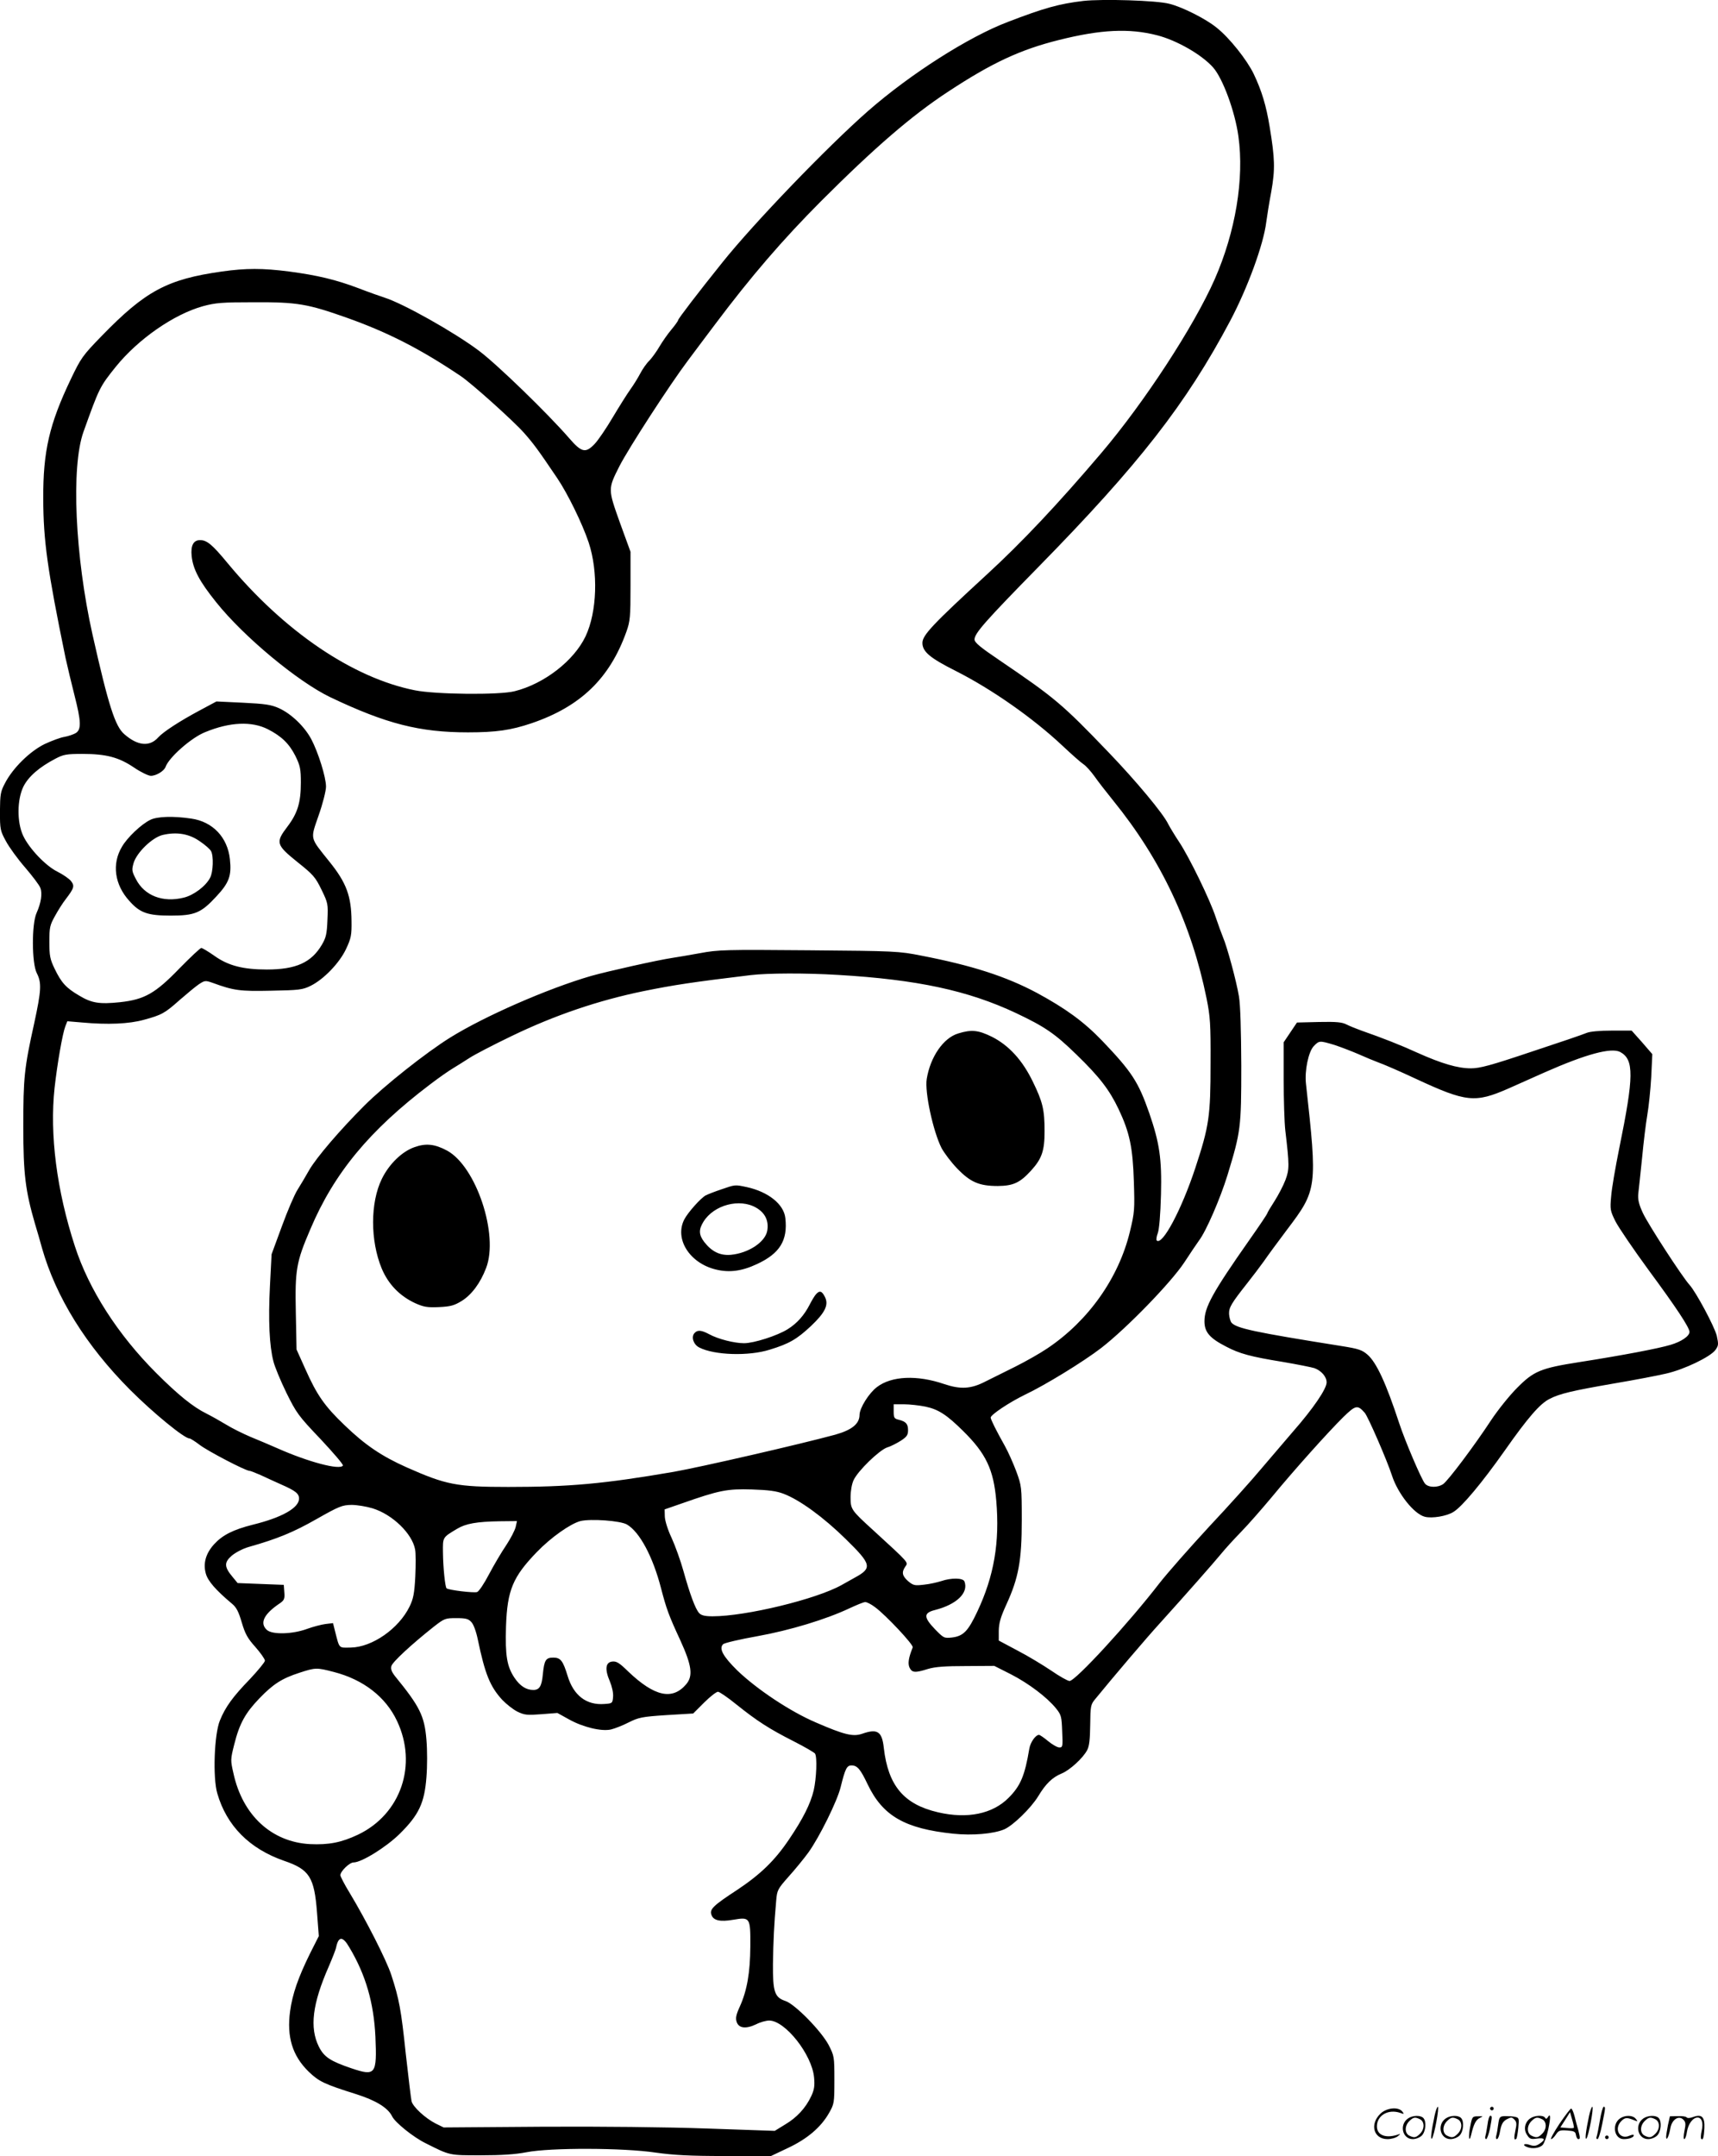 <?xml version="1.0" encoding="UTF-8"?>
<svg xmlns="http://www.w3.org/2000/svg" version="1.0" viewBox="0 0 956.344 1200.126" preserveAspectRatio="xMidYMid meet">
  <g transform="translate(-0.525,1200.626) scale(0.1,-0.1)" fill="#000000" stroke="none">
    <path d="M6035 12001 c-134 -16 -217 -39 -420 -117 -218 -83 -540 -288 -777 -495 -226 -198 -637 -625 -812 -844 -134 -167 -246 -313 -246 -321 0 -4 -17 -28 -38 -53 -21 -25 -50 -67 -66 -94 -15 -26 -40 -61 -56 -78 -17 -16 -39 -49 -51 -72 -12 -23 -36 -62 -54 -87 -18 -25 -62 -95 -99 -157 -36 -61 -81 -127 -100 -147 -51 -54 -73 -49 -143 32 -118 136 -400 410 -503 487 -136 102 -420 262 -525 295 -22 7 -87 30 -144 52 -127 48 -229 72 -386 93 -148 19 -240 19 -375 0 -304 -43 -425 -108 -668 -358 -107 -110 -116 -123 -172 -240 -120 -251 -155 -401 -154 -667 1 -236 23 -393 124 -885 11 -49 33 -143 50 -209 37 -145 39 -190 7 -210 -12 -7 -40 -17 -62 -21 -22 -3 -72 -22 -111 -40 -82 -40 -177 -133 -221 -218 -25 -47 -27 -62 -28 -157 0 -100 2 -108 33 -165 18 -34 66 -100 107 -147 41 -48 80 -99 85 -114 12 -31 4 -83 -21 -139 -28 -61 -27 -280 1 -335 28 -54 25 -97 -14 -278 -56 -252 -61 -305 -61 -577 0 -265 12 -357 65 -540 12 -38 29 -99 39 -135 78 -274 245 -543 491 -790 128 -128 301 -270 330 -270 5 0 31 -16 57 -36 44 -34 255 -144 276 -144 6 0 33 -11 61 -23 28 -13 80 -37 116 -53 80 -35 100 -51 100 -79 0 -51 -94 -105 -257 -145 -111 -28 -169 -58 -216 -109 -46 -51 -62 -106 -46 -163 11 -41 55 -92 147 -169 23 -19 36 -44 53 -103 19 -64 32 -88 76 -137 29 -33 53 -67 53 -76 0 -8 -38 -54 -83 -102 -95 -98 -137 -155 -168 -232 -31 -76 -40 -317 -14 -405 52 -180 179 -308 372 -375 141 -48 168 -91 183 -288 l10 -131 -49 -97 c-65 -132 -98 -225 -111 -322 -19 -142 13 -247 103 -335 58 -56 88 -70 266 -126 110 -35 176 -76 199 -123 16 -34 119 -117 187 -150 137 -69 130 -67 307 -67 116 0 192 5 254 17 132 26 540 25 719 -2 100 -14 188 -19 385 -19 l255 -1 95 45 c109 51 185 116 230 195 29 51 30 56 30 185 0 130 -1 133 -32 194 -42 79 -188 228 -241 245 -60 20 -70 51 -69 206 2 125 6 218 18 352 5 59 8 65 70 135 36 40 85 100 109 133 62 86 162 289 180 365 25 101 34 120 60 120 33 0 50 -21 90 -105 84 -176 207 -247 477 -275 106 -11 223 -1 283 24 49 21 149 118 190 185 42 70 79 105 130 126 46 19 119 86 142 130 12 22 16 61 17 141 1 103 3 113 26 141 102 125 289 345 365 428 141 156 296 332 338 383 21 26 71 81 111 122 40 41 117 129 172 195 122 148 311 359 397 444 69 67 79 69 119 24 18 -20 125 -266 152 -350 33 -101 123 -214 183 -229 40 -10 121 3 159 27 48 29 159 162 286 342 127 181 196 261 249 287 55 29 128 46 359 86 113 19 243 44 290 55 101 23 246 93 274 131 18 25 18 32 8 79 -12 50 -115 243 -152 284 -41 45 -233 341 -260 401 -23 50 -28 75 -25 107 3 23 12 112 21 197 8 85 21 193 29 239 8 46 18 142 22 212 l6 128 -57 66 -58 65 -110 0 c-69 0 -122 -5 -141 -13 -18 -8 -156 -55 -308 -105 -226 -76 -286 -92 -336 -92 -73 0 -162 26 -298 87 -94 43 -194 82 -311 123 -28 10 -65 25 -83 34 -25 13 -56 16 -154 14 l-122 -3 -37 -55 -37 -55 0 -205 c0 -113 4 -241 9 -285 23 -194 23 -217 1 -276 -12 -32 -40 -85 -61 -118 -22 -34 -40 -64 -40 -68 0 -3 -44 -69 -99 -147 -207 -295 -251 -376 -251 -454 0 -60 29 -94 121 -141 74 -39 136 -56 315 -85 82 -14 162 -30 177 -35 39 -15 67 -48 67 -79 0 -36 -74 -145 -189 -276 -47 -55 -126 -147 -176 -206 -49 -59 -179 -204 -289 -321 -109 -118 -233 -259 -276 -314 -172 -223 -468 -545 -501 -545 -10 0 -56 26 -101 57 -46 31 -130 82 -188 112 l-105 56 0 55 c1 43 10 75 42 145 69 150 86 247 86 470 0 187 -1 191 -31 273 -17 45 -45 108 -63 140 -50 89 -78 146 -79 158 0 16 104 85 190 127 114 54 326 184 426 261 144 112 389 365 462 476 34 52 71 107 82 122 39 51 118 233 158 363 74 243 77 264 77 610 -1 196 -5 338 -13 385 -14 85 -66 277 -89 330 -8 19 -26 69 -40 110 -31 96 -148 336 -204 420 -24 36 -51 81 -61 100 -26 56 -179 240 -332 399 -260 271 -299 303 -608 513 -105 71 -138 98 -138 115 0 34 60 102 357 405 557 568 821 906 1066 1368 97 183 186 426 201 550 4 30 16 107 28 170 22 125 20 184 -9 360 -19 117 -44 201 -89 295 -37 77 -134 200 -206 257 -58 48 -190 115 -263 133 -70 19 -373 28 -480 16z m411 -191 c110 -28 249 -108 312 -179 54 -61 122 -245 141 -384 33 -236 -16 -531 -132 -795 -116 -263 -393 -687 -631 -967 -243 -286 -445 -500 -638 -677 -300 -276 -358 -337 -358 -380 0 -49 42 -84 185 -156 202 -102 431 -263 593 -415 51 -48 104 -95 118 -104 14 -9 42 -40 62 -68 20 -29 68 -90 105 -136 266 -328 435 -687 519 -1101 20 -100 23 -141 22 -358 0 -298 -8 -351 -85 -585 -77 -233 -184 -434 -215 -403 -3 4 -1 22 6 40 8 20 15 104 18 216 5 199 -8 286 -65 452 -61 175 -97 230 -262 403 -103 107 -202 179 -364 267 -171 91 -358 152 -642 207 -126 25 -145 26 -628 30 -465 4 -504 3 -605 -16 -59 -11 -127 -22 -152 -26 -82 -12 -363 -75 -455 -101 -241 -70 -593 -224 -784 -343 -135 -84 -367 -268 -477 -378 -136 -136 -268 -290 -308 -360 -18 -32 -47 -81 -64 -108 -18 -28 -57 -120 -88 -205 l-57 -155 -9 -175 c-10 -193 -3 -335 19 -420 7 -30 40 -109 72 -175 56 -113 66 -128 190 -258 72 -77 129 -143 125 -148 -16 -27 -193 20 -364 96 -41 18 -109 47 -151 64 -42 18 -103 48 -135 68 -33 20 -81 47 -109 61 -75 37 -158 104 -280 226 -214 214 -375 465 -453 706 -101 310 -141 621 -113 881 15 134 44 302 60 343 l11 28 83 -7 c142 -13 260 -8 343 15 99 27 116 36 199 110 39 34 86 73 106 87 35 23 37 23 80 8 115 -42 150 -47 324 -43 155 3 174 5 219 27 73 36 161 127 198 206 28 60 31 77 30 154 -1 139 -28 213 -122 330 -112 140 -108 122 -61 259 23 65 41 137 41 160 0 52 -43 190 -82 264 -38 71 -112 142 -181 173 -43 19 -76 24 -200 30 l-147 7 -97 -52 c-108 -58 -199 -117 -227 -148 -48 -54 -115 -47 -189 18 -51 44 -88 159 -177 555 -97 434 -120 933 -50 1128 88 246 91 251 179 361 125 155 324 293 486 338 70 19 106 22 285 22 240 1 297 -9 515 -86 228 -81 409 -173 635 -325 60 -40 295 -251 353 -317 52 -59 76 -91 184 -251 58 -86 139 -251 175 -358 54 -163 47 -386 -17 -522 -65 -137 -231 -265 -395 -306 -86 -22 -440 -18 -555 5 -347 69 -729 329 -1043 708 -85 103 -115 128 -153 128 -37 0 -53 -30 -47 -89 8 -73 42 -139 136 -256 153 -192 455 -443 637 -530 311 -148 497 -195 765 -195 157 0 240 12 355 51 272 93 434 249 527 509 21 59 23 82 23 255 l0 190 -59 162 c-67 188 -67 187 -3 314 51 100 281 455 382 589 39 52 106 142 150 200 201 268 377 472 590 686 298 298 505 477 708 610 243 160 401 234 618 288 232 58 389 66 545 26z m-4949 -3863 c76 -39 118 -80 153 -149 26 -54 30 -71 30 -148 0 -110 -18 -170 -75 -245 -67 -88 -63 -101 56 -197 88 -70 100 -84 134 -154 36 -74 37 -79 33 -168 -3 -78 -8 -99 -31 -138 -58 -99 -144 -138 -306 -138 -132 0 -215 21 -292 76 -34 24 -68 44 -73 44 -6 0 -60 -51 -121 -113 -135 -140 -195 -174 -332 -189 -115 -12 -158 -5 -229 38 -71 42 -97 70 -135 149 -25 52 -29 71 -29 149 0 81 3 93 32 145 17 31 43 72 58 91 48 63 52 75 30 103 -11 13 -44 36 -74 51 -66 32 -159 130 -192 201 -35 75 -34 201 2 274 28 55 87 107 179 155 44 23 61 26 150 26 132 0 203 -19 288 -77 37 -25 79 -45 92 -45 30 0 74 27 82 50 19 53 144 163 220 193 138 57 260 62 350 16z m3173 -1367 c441 -26 724 -87 990 -212 161 -76 218 -115 337 -231 129 -125 184 -197 235 -304 62 -131 79 -214 85 -403 5 -155 4 -172 -22 -279 -62 -257 -230 -496 -460 -650 -38 -26 -119 -72 -179 -102 -60 -30 -134 -67 -165 -82 -81 -42 -139 -45 -231 -14 -150 51 -292 45 -373 -17 -45 -34 -96 -116 -97 -154 0 -51 -43 -85 -135 -111 -199 -54 -747 -180 -900 -207 -390 -67 -581 -84 -920 -84 -289 0 -347 12 -566 109 -139 62 -231 124 -345 234 -111 106 -154 167 -219 313 l-49 109 -4 204 c-5 240 2 282 81 466 132 312 330 551 667 806 47 36 103 75 125 88 22 13 64 40 94 59 29 19 135 74 235 122 238 115 481 198 735 250 168 34 265 49 596 89 93 11 306 12 485 1z m2764 -390 c36 -12 96 -35 133 -51 38 -17 91 -39 118 -49 28 -10 118 -49 201 -88 282 -131 330 -136 517 -54 61 27 153 68 202 90 229 101 369 139 419 113 78 -42 77 -134 -5 -536 -21 -104 -42 -224 -45 -267 -7 -74 -5 -81 24 -140 18 -35 101 -157 186 -273 152 -206 226 -318 226 -342 0 -23 -44 -54 -105 -72 -66 -20 -264 -58 -507 -96 -217 -34 -255 -50 -348 -144 -42 -42 -106 -122 -144 -179 -93 -142 -239 -336 -267 -356 -31 -21 -82 -20 -101 2 -19 21 -112 239 -144 337 -73 222 -126 337 -176 381 -30 26 -49 33 -144 48 -490 78 -587 99 -614 131 -6 8 -12 30 -13 48 -1 36 12 58 102 172 30 38 71 92 91 120 19 28 77 107 129 176 169 223 170 233 106 814 -8 72 14 177 43 208 31 32 32 32 116 7z m-2277 -2013 c72 -15 119 -46 209 -135 128 -126 170 -215 185 -388 20 -232 -12 -420 -106 -619 -51 -108 -77 -135 -140 -143 -45 -5 -47 -3 -96 47 -63 66 -63 90 1 106 121 31 188 96 164 159 -8 20 -73 21 -129 2 -22 -7 -65 -17 -96 -20 -51 -6 -59 -5 -88 19 -34 30 -38 50 -16 82 17 24 23 17 -180 203 -122 111 -125 116 -125 183 0 34 7 74 17 95 24 52 143 167 187 182 21 6 55 24 77 38 32 21 39 31 39 58 0 35 -12 48 -52 58 -25 6 -28 11 -28 46 l0 40 58 0 c31 0 85 -6 119 -13z m-790 -485 c90 -34 223 -131 346 -252 144 -141 149 -161 52 -214 -16 -9 -50 -28 -75 -42 -141 -79 -533 -174 -718 -174 -43 0 -63 5 -75 18 -21 23 -51 104 -87 233 -16 58 -46 141 -66 185 -22 46 -37 96 -38 119 l-1 40 95 33 c210 74 254 82 390 78 94 -3 138 -9 177 -24z m-2288 -81 c111 -34 221 -141 237 -229 4 -20 4 -87 1 -151 -5 -95 -11 -124 -32 -167 -60 -123 -208 -226 -327 -228 -69 -1 -62 -9 -88 92 l-11 44 -42 -5 c-23 -3 -69 -15 -102 -27 -81 -30 -194 -33 -224 -6 -42 38 -17 89 73 149 23 16 27 25 24 60 l-3 42 -129 5 -128 5 -28 34 c-47 56 -48 81 -4 119 22 18 62 39 94 48 159 45 249 82 377 155 127 72 143 78 195 79 31 0 84 -9 117 -19z m1416 -90 c71 -41 145 -180 190 -355 30 -115 43 -151 107 -289 64 -140 72 -198 34 -244 -77 -92 -177 -70 -323 69 -50 49 -66 59 -90 56 -37 -4 -42 -43 -13 -110 12 -29 20 -64 18 -86 -3 -36 -4 -37 -48 -40 -100 -8 -172 47 -205 156 -26 85 -39 102 -80 102 -42 0 -50 -14 -58 -93 -6 -66 -19 -87 -53 -87 -40 0 -74 22 -105 68 -42 63 -52 123 -47 286 7 202 38 275 171 413 79 82 187 158 243 173 58 14 223 2 259 -19z m-619 -13 c-4 -18 -27 -63 -52 -101 -26 -38 -69 -111 -96 -162 -27 -52 -57 -97 -67 -100 -18 -6 -161 11 -170 21 -8 8 -19 114 -20 198 -1 87 -3 84 77 132 49 30 110 41 241 43 l94 1 -7 -32z m2000 -447 c59 -43 216 -210 210 -224 -23 -57 -28 -89 -18 -112 14 -29 30 -31 103 -8 40 12 95 16 212 16 l157 1 93 -47 c99 -51 201 -128 251 -190 29 -36 31 -46 34 -128 4 -84 3 -89 -16 -89 -11 0 -39 16 -62 35 -23 19 -46 35 -51 35 -19 0 -48 -41 -54 -77 -25 -150 -49 -207 -115 -273 -89 -90 -230 -119 -393 -81 -190 44 -278 148 -302 359 -10 92 -36 108 -121 78 -50 -17 -98 -6 -257 63 -143 61 -329 185 -438 290 -80 79 -103 122 -78 146 8 7 93 27 189 44 183 33 384 94 515 156 39 18 77 34 86 34 9 1 34 -12 55 -28z m-2247 -83 c12 -12 27 -53 36 -97 40 -192 68 -262 136 -336 23 -24 61 -54 85 -66 40 -19 54 -20 133 -14 l89 7 65 -36 c77 -43 180 -68 233 -56 21 5 65 22 98 39 56 28 74 32 210 41 l150 9 61 61 c33 33 68 60 77 60 8 0 55 -32 104 -72 114 -91 180 -134 318 -204 61 -31 114 -62 118 -68 13 -19 8 -138 -7 -204 -18 -76 -60 -159 -137 -273 -80 -119 -160 -196 -291 -283 -130 -85 -152 -106 -142 -136 10 -33 48 -42 122 -29 94 16 96 13 95 -149 -1 -145 -18 -244 -58 -333 -22 -48 -25 -66 -18 -87 12 -35 51 -40 108 -13 23 12 56 21 73 21 89 0 239 -190 250 -318 4 -45 1 -67 -16 -103 -31 -66 -80 -119 -146 -158 l-57 -35 -376 13 c-225 8 -597 12 -922 10 l-545 -4 -45 22 c-57 29 -128 94 -134 125 -3 13 -17 131 -32 263 -26 248 -37 305 -81 440 -27 82 -140 304 -231 455 -29 47 -52 92 -52 99 0 22 51 71 73 71 45 0 182 85 258 160 106 105 137 171 148 314 5 61 5 151 0 209 -11 133 -37 185 -175 354 -18 23 -25 40 -20 56 5 22 112 121 237 220 58 45 63 47 124 47 53 0 68 -4 84 -22z m-765 -278 c163 -42 288 -138 351 -272 116 -244 22 -519 -216 -633 -93 -44 -163 -58 -269 -53 -213 12 -374 160 -425 393 -17 74 -17 78 4 161 29 117 62 176 140 257 77 80 125 111 224 143 89 29 95 29 191 4z m86 -1533 c91 -152 136 -308 145 -497 9 -210 1 -221 -133 -176 -118 40 -153 63 -182 121 -52 105 -36 238 55 445 20 47 40 96 42 110 13 60 37 60 73 -3z M842 7443 c-50 -24 -129 -99 -158 -150 -57 -95 -41 -211 41 -301 59 -67 103 -82 230 -82 134 0 169 14 254 106 72 77 86 116 76 208 -13 122 -96 209 -215 226 -100 15 -190 12 -228 -7z m275 -119 c30 -20 58 -45 63 -55 15 -27 12 -116 -5 -148 -24 -47 -92 -98 -147 -111 -117 -29 -219 11 -266 103 -23 44 -24 51 -13 90 18 59 104 142 162 156 78 18 146 7 206 -35z M5339 6254 c-83 -25 -155 -131 -175 -253 -12 -73 35 -290 82 -384 15 -28 54 -80 87 -114 74 -77 123 -98 227 -98 86 1 123 18 185 86 60 66 75 110 75 219 0 121 -11 164 -65 275 -58 120 -133 202 -227 250 -77 38 -115 42 -189 19z M2312 5621 c-69 -24 -141 -94 -181 -176 -65 -132 -65 -344 -1 -499 37 -88 100 -153 186 -193 47 -21 66 -25 133 -22 65 3 85 9 126 34 55 34 104 99 136 183 72 185 -55 566 -217 654 -69 37 -118 42 -182 19z M4020 5386 c-36 -12 -74 -27 -86 -33 -29 -16 -99 -95 -119 -133 -57 -109 29 -245 176 -280 74 -18 144 -9 227 30 128 59 173 132 159 256 -8 78 -96 147 -215 173 -66 14 -64 14 -142 -13z m195 -102 c50 -29 71 -74 61 -129 -12 -63 -105 -124 -203 -133 -60 -5 -106 18 -148 72 -30 40 -31 68 -4 112 58 94 202 132 294 78z M4548 4803 c-9 -10 -25 -37 -36 -59 -30 -58 -69 -103 -122 -136 -57 -36 -188 -78 -243 -78 -54 0 -145 23 -194 50 -45 24 -66 25 -83 5 -18 -22 -4 -63 28 -79 84 -43 275 -49 392 -12 108 33 151 58 230 132 78 74 99 117 78 160 -17 35 -30 39 -50 17z M7991 230 c-18 -85 -24 -135 -15 -127 12 11 43 177 33 177 -4 0 -12 -22 -18 -50z M8300 270 c0 -5 5 -10 10 -10 6 0 10 5 10 10 0 6 -4 10 -10 10 -5 0 -10 -4 -10 -10z M8851 230 c-18 -85 -24 -135 -15 -127 12 11 43 177 33 177 -4 0 -12 -22 -18 -50z M8911 203 c-7 -42 -15 -82 -18 -90 -3 -7 -1 -13 5 -13 5 0 17 37 26 83 19 95 19 97 8 97 -4 0 -14 -34 -21 -77z M7691 243 c-63 -59 -40 -143 38 -143 20 0 46 7 57 16 18 14 18 15 -6 7 -64 -19 -110 0 -110 48 0 61 63 98 130 75 22 -8 23 -7 11 8 -22 27 -85 21 -120 -11z M8686 185 c-31 -47 -52 -85 -46 -85 5 0 17 11 26 25 15 23 23 26 63 23 39 -3 46 -6 49 -25 2 -13 8 -23 13 -23 11 0 11 6 0 50 -6 19 -15 54 -21 78 -6 23 -14 42 -19 42 -4 0 -33 -38 -65 -85z m80 -22 c-2 -3 -20 -3 -40 -1 l-35 3 27 42 27 43 12 -42 c7 -23 11 -43 9 -45z M7843 215 c-50 -35 -31 -115 27 -115 17 0 39 9 50 20 22 22 27 79 8 98 -16 16 -59 15 -85 -3z m68 -5 c25 -14 25 -54 -1 -80 -23 -23 -33 -24 -61 -10 -25 14 -25 54 1 80 23 23 33 24 61 10z M8053 215 c-50 -35 -31 -115 27 -115 17 0 39 9 50 20 22 22 27 79 8 98 -16 16 -59 15 -85 -3z m68 -5 c25 -14 25 -54 -1 -80 -23 -23 -33 -24 -61 -10 -25 14 -25 54 1 80 23 23 33 24 61 10z M8190 173 c-12 -56 -8 -100 5 -48 13 57 26 83 48 93 20 9 19 10 -10 9 -31 0 -33 -2 -43 -54z M8286 183 c-4 -27 -9 -56 -12 -65 -3 -10 -1 -18 4 -18 5 0 14 26 21 57 13 68 13 73 2 73 -5 0 -12 -21 -15 -47z M8345 181 c-3 -25 -8 -54 -11 -63 -3 -10 -1 -18 4 -18 6 0 14 21 18 47 7 36 15 51 36 63 25 13 29 13 43 -1 13 -13 14 -24 6 -60 -9 -41 -8 -59 5 -47 3 3 8 31 11 61 5 53 4 56 -18 61 -13 3 -38 4 -56 4 -29 -1 -32 -4 -38 -47z M8523 215 c-30 -21 -38 -62 -17 -92 14 -22 21 -25 55 -20 45 6 50 -5 14 -29 -20 -13 -31 -14 -55 -6 -30 11 -44 -1 -14 -12 30 -12 71 -6 87 12 9 10 23 49 31 87 14 68 13 93 -3 66 -6 -9 -11 -10 -15 -2 -10 16 -58 14 -83 -4z m68 -5 c25 -14 25 -54 -1 -80 -23 -23 -33 -24 -61 -10 -25 14 -25 54 1 80 23 23 33 24 61 10z M9023 215 c-47 -33 -32 -115 21 -115 31 0 56 10 56 21 0 5 -11 4 -24 -2 -55 -25 -89 38 -45 82 20 20 31 21 74 3 18 -7 18 -6 6 9 -17 21 -59 22 -88 2z M9153 215 c-50 -35 -31 -115 27 -115 17 0 39 9 50 20 22 22 27 79 8 98 -16 16 -59 15 -85 -3z m68 -5 c25 -14 25 -54 -1 -80 -23 -23 -33 -24 -61 -10 -25 14 -25 54 1 80 23 23 33 24 61 10z M9290 178 c-5 -27 -10 -57 -10 -66 1 -27 16 5 24 51 9 47 47 71 72 45 13 -13 14 -24 6 -62 -5 -25 -6 -46 -1 -46 5 0 12 19 15 42 7 43 33 78 59 78 23 0 33 -29 23 -73 -5 -22 -6 -42 -3 -45 10 -11 15 6 18 58 3 64 -15 81 -63 63 -18 -7 -32 -7 -36 -2 -3 5 -25 8 -49 7 l-44 -1 -11 -49z M8940 110 c0 -5 5 -10 10 -10 6 0 10 5 10 10 0 6 -4 10 -10 10 -5 0 -10 -4 -10 -10z"></path>
  </g>
</svg>
